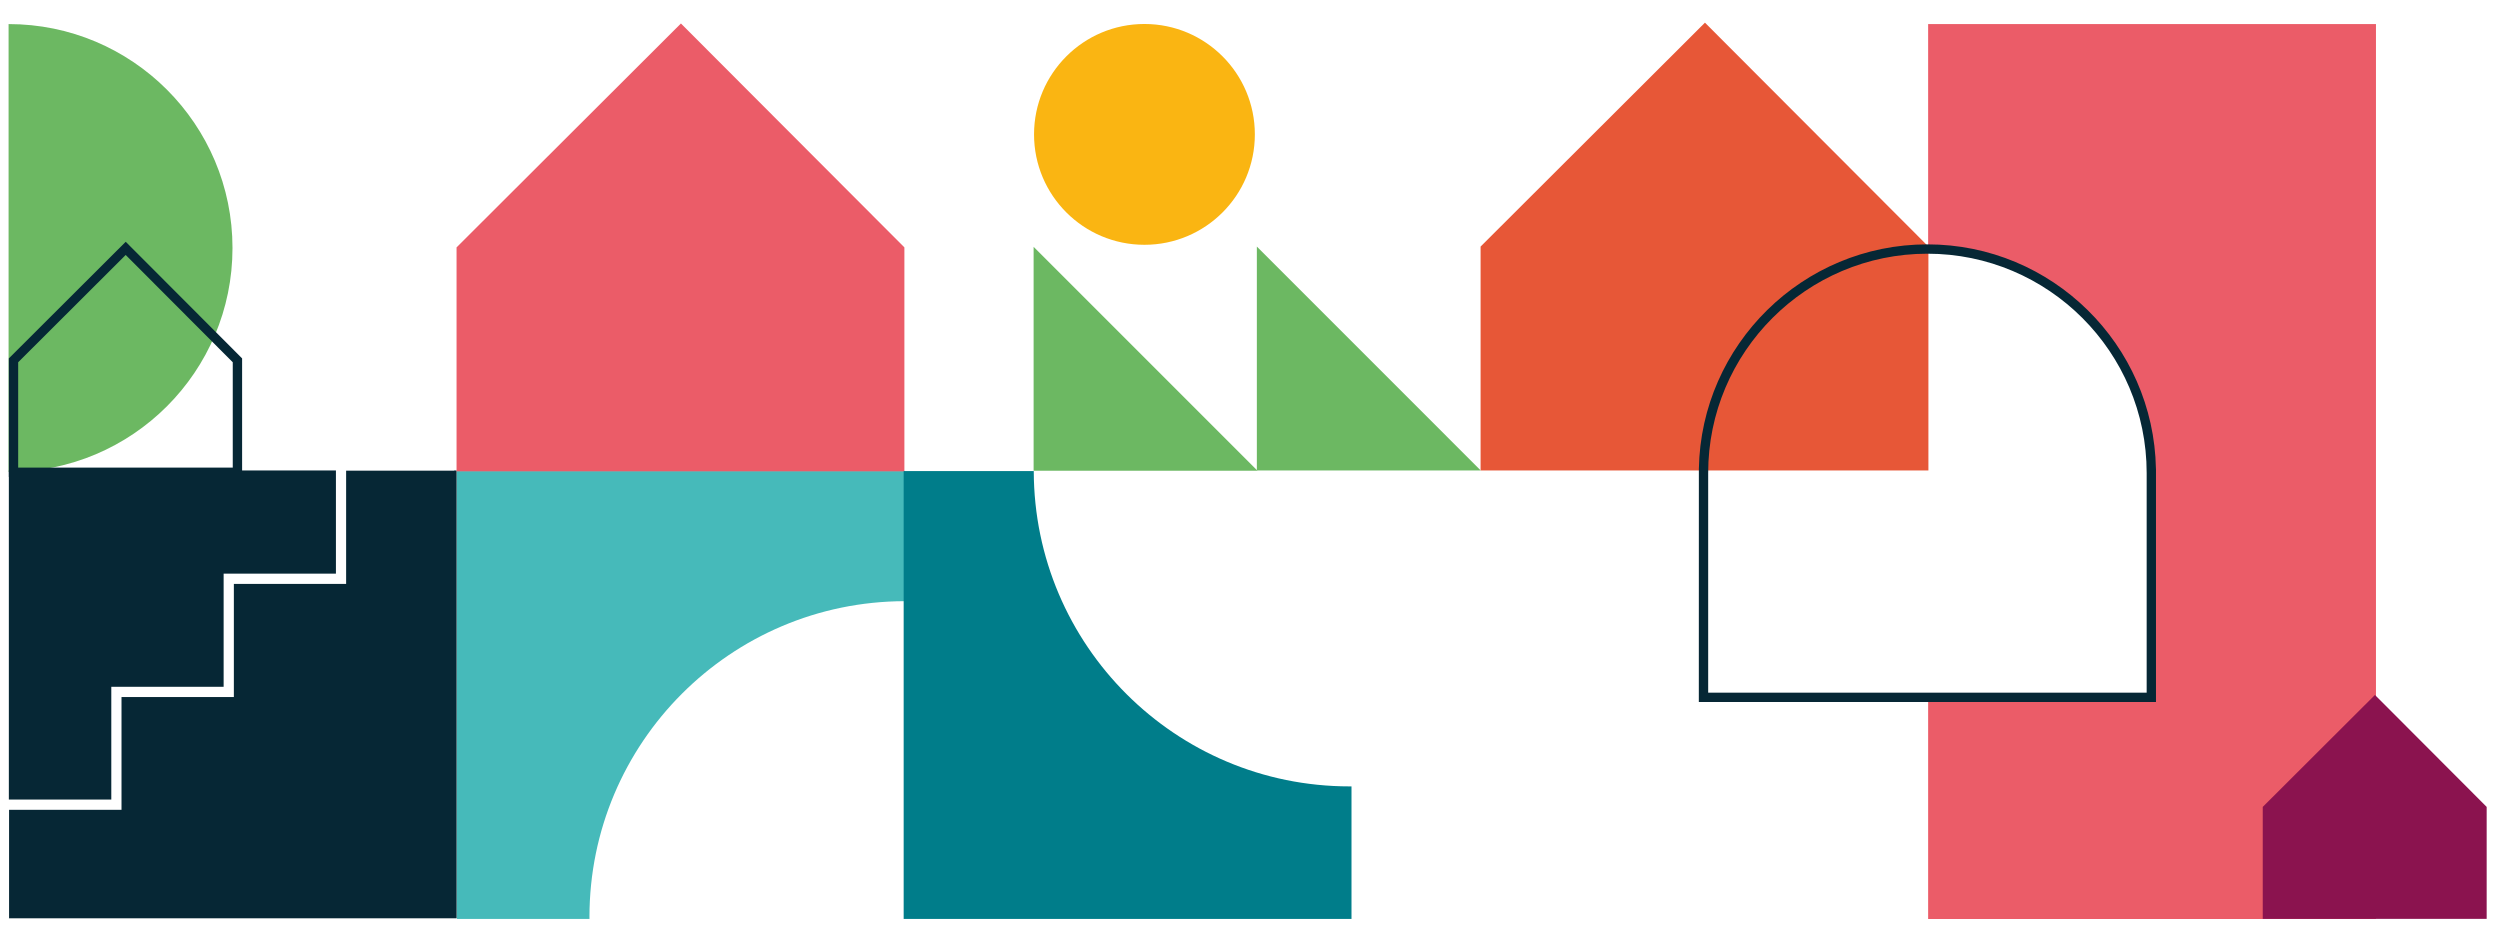 <?xml version="1.0" encoding="UTF-8"?><svg id="Layer_1" xmlns="http://www.w3.org/2000/svg" viewBox="0 0 1339.38 502.52"><defs><style>.cls-1{fill:#46baba;}.cls-1,.cls-2,.cls-3,.cls-4,.cls-5,.cls-6,.cls-7,.cls-8{stroke-width:0px;}.cls-2{fill:#e75737;}.cls-3{fill:#062735;}.cls-4{fill:#007d8a;}.cls-5{fill:#eb5c68;}.cls-6{fill:#8b134f;}.cls-7{fill:#6cb862;}.cls-8{fill:#fab512;}</style></defs><path class="cls-7" d="M4.6,12.9c66.25,0,119.96,53.71,119.96,119.96,0,66.25-53.71,119.96-119.96,119.96,0,0,0,0,0,0V12.9s0,0,0,0Z"/><polygon class="cls-3" points="59.63 428.36 59.63 367.95 119.81 367.95 119.81 307.33 179.97 307.33 179.97 252.05 4.74 252.05 4.74 428.36 59.63 428.36"/><polygon class="cls-3" points="243.26 252.05 243.26 252.16 185.44 252.16 185.44 312.83 125.29 312.83 125.29 373.44 65.1 373.44 65.1 433.86 4.86 433.86 4.86 491.91 4.74 491.91 4.74 491.98 244.66 491.98 244.66 252.05 243.26 252.05"/><path class="cls-1" d="M315.8,491.31c0-93.36,75.6-169.06,168.92-169.23v-69.7h-239.93v239.93h71.02c0-.33-.01-.66-.01-1Z"/><polygon class="cls-5" points="484.53 252.51 244.6 252.51 244.6 132.54 364.81 12.58 484.53 132.54 484.53 252.51"/><path class="cls-4" d="M723.07,421.31c-93.36,0-169.06-75.6-169.23-168.92h-69.7s0,239.93,0,239.93h239.93s0-71.02,0-71.02c-.33,0-.66.01-1,.01Z"/><path class="cls-5" d="M1033,12.88v118.91c66.16.11,119.76,53.77,119.76,119.96,0,.09,0,.18,0,.26h0v119.96h-119.76v120.39h239.93V12.88h-239.93Z"/><polygon class="cls-2" points="1033.15 252.06 793.23 252.06 793.23 132.1 913.43 12.14 1033.15 132.1 1033.15 252.06"/><path class="cls-3" d="M1155.08,376.11h-244.93l.02-124.96c1.2-66.5,55.66-120.23,122.44-120.23s121.25,53.73,122.44,120.23h.02v1.78c0,.15,0,.31,0,.46v122.73ZM915.15,371.11h234.93v-117.73c0-64.77-52.69-117.46-117.46-117.46s-117.46,52.69-117.46,117.46v2.76s0,0,0,0v114.96Z"/><path class="cls-3" d="M129.71,255.53H4.74v-63.52l62.61-62.48,62.36,62.48v63.52ZM9.74,250.53h114.96v-56.45l-57.36-57.48-57.6,57.48v56.44Z"/><polygon class="cls-7" points="673.72 252.21 553.76 252.21 553.76 132.24 673.72 252.21"/><polygon class="cls-7" points="793.32 252.07 673.36 252.07 673.36 132.1 793.32 252.07"/><circle class="cls-8" cx="613.14" cy="72" r="59.15"/><polygon class="cls-6" points="1332.24 492.28 1212.27 492.28 1212.27 432.3 1272.38 372.32 1332.24 432.3 1332.24 492.28"/></svg>